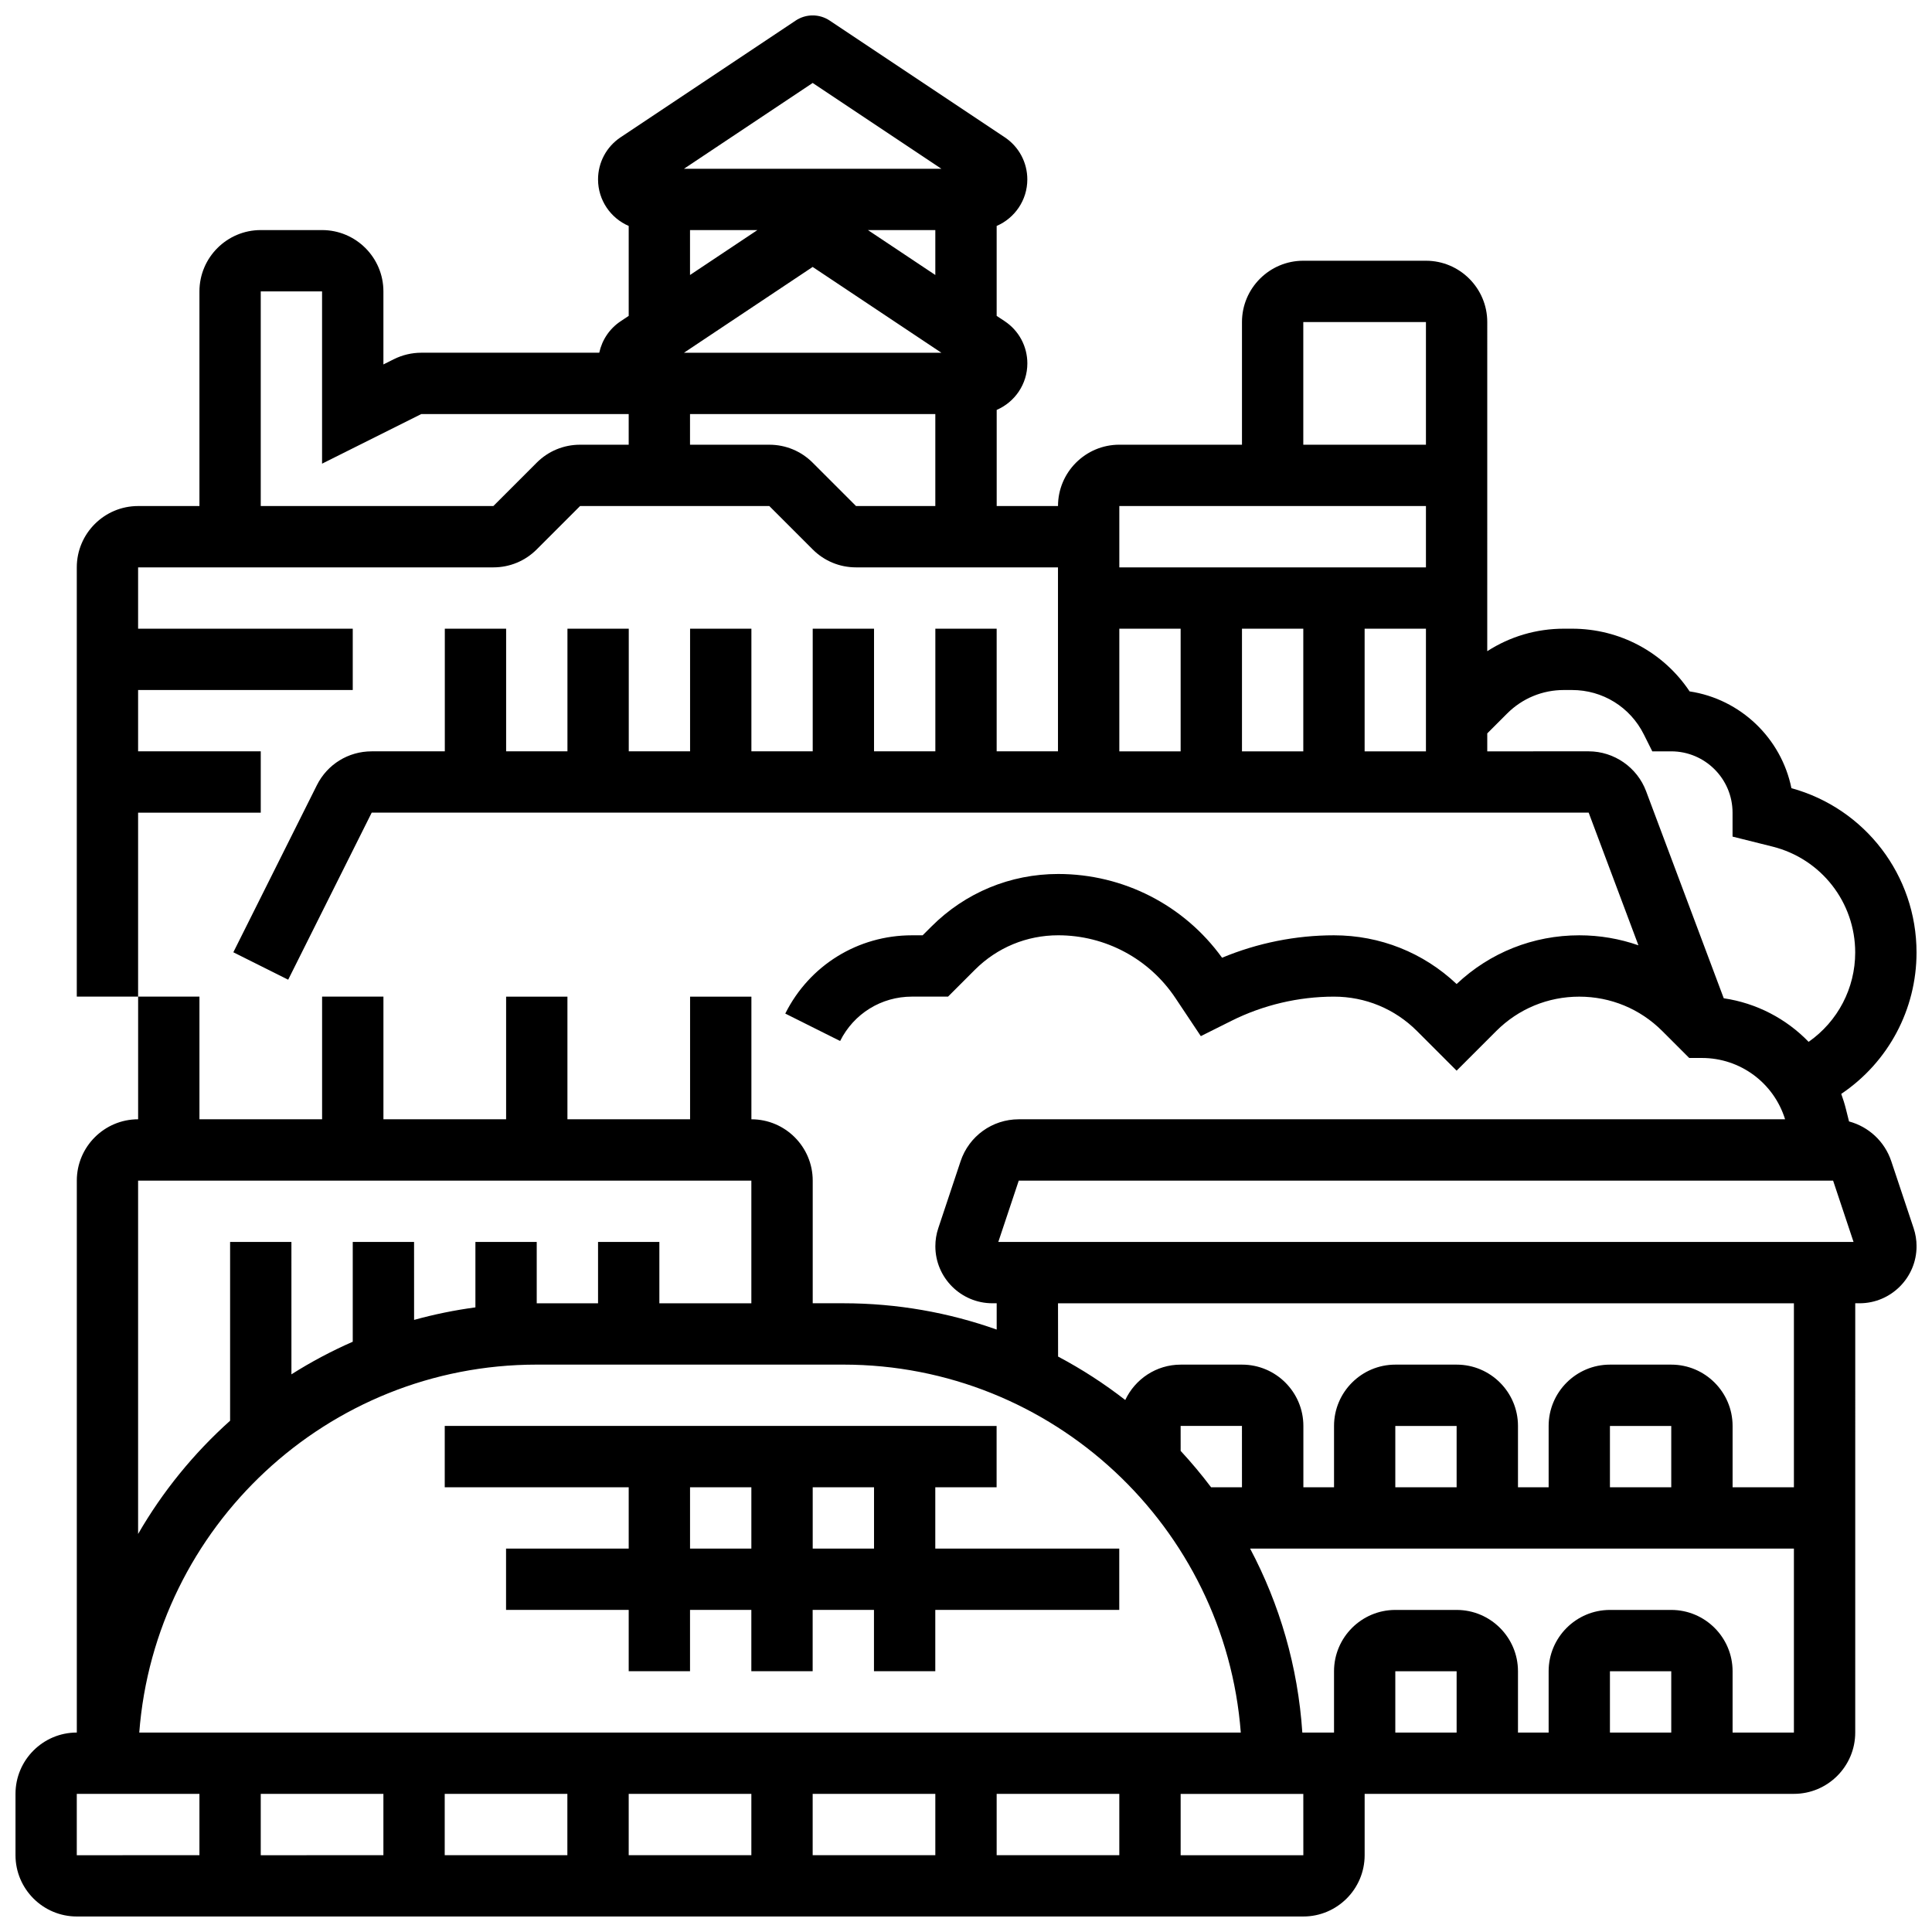 <?xml version="1.0" encoding="UTF-8"?>
<!-- Uploaded to: ICON Repo, www.iconrepo.com, Generator: ICON Repo Mixer Tools -->
<svg width="800px" height="800px" version="1.1" viewBox="144 144 512 512" xmlns="http://www.w3.org/2000/svg">
 <defs>
  <clipPath id="a">
   <path d="m148.09 148.09h503.81v503.81h-503.81z"/>
  </clipPath>
 </defs>
 <path d="m261.86 538.14h48.754v16.25h-32.504v16.25h32.504v16.25h16.25v-16.25h16.25v16.25h16.25v-16.25h16.25v16.25h16.25v-16.25h48.754v-16.25h-48.754v-16.25h16.25v-16.25l-146.25-0.004zm65.008 16.25v-16.25h16.25v16.25zm48.758 0h-16.25v-16.25h16.25z"/>
 <g clip-path="url(#a)">
  <path d="m645.21 451.74c-1.758-5.269-6.019-9.16-11.199-10.547l-0.816-3.262c-0.344-1.379-0.766-2.723-1.246-4.035 12.496-8.414 19.953-22.402 19.953-37.477 0-20.398-13.578-38.152-33.156-43.547-2.699-13.258-13.496-23.609-26.98-25.645-6.91-10.355-18.469-16.617-31.168-16.617h-2.156c-7.312 0-14.305 2.086-20.305 5.965l0.004-87.227c0-8.961-7.293-16.25-16.25-16.25h-32.504c-8.961 0-16.25 7.293-16.25 16.25v32.504h-32.504c-8.961 0-16.25 7.293-16.25 16.25h-16.25v-25.469c4.773-2.059 8.125-6.805 8.125-12.328 0-4.496-2.234-8.672-5.977-11.164l-2.156-1.43v-23.832c4.773-2.059 8.125-6.805 8.125-12.328 0-4.496-2.234-8.672-5.977-11.164l-46.398-30.934c-2.731-1.82-6.285-1.82-9.016 0l-46.398 30.934c-3.742 2.496-5.973 6.668-5.973 11.164 0 5.519 3.352 10.27 8.125 12.328v23.832l-2.148 1.434c-2.938 1.957-4.926 4.957-5.656 8.332h-47.16c-2.512 0-5.023 0.594-7.269 1.715l-2.773 1.387v-19.355c0-8.961-7.293-16.25-16.25-16.25h-16.254c-8.961 0-16.25 7.293-16.25 16.25v56.883h-16.254c-8.961 0-16.25 7.293-16.25 16.25v113.76h16.25v-48.754h32.504v-16.25h-32.504v-16.25h56.883v-16.25l-56.883-0.004v-16.25h94.145c4.34 0 8.422-1.691 11.492-4.762l11.492-11.492h50.148l11.492 11.492c3.07 3.07 7.152 4.762 11.492 4.762h53.516v48.754h-16.25v-32.504h-16.25v32.504h-16.25v-32.504h-16.25v32.504h-16.25v-32.504h-16.25v32.504h-16.25v-32.504h-16.25v32.504h-16.25v-32.504h-16.25v32.504h-19.375c-6.195 0-11.766 3.441-14.535 8.984l-22.133 44.266 14.535 7.269 22.133-44.27h322.51l13.184 35.156c-4.973-1.738-10.254-2.652-15.676-2.652-12.191 0-23.68 4.574-32.504 12.914-8.824-8.336-20.316-12.914-32.504-12.914-10.141 0-20.289 2.043-29.656 5.945-10.062-13.938-26.148-22.195-43.426-22.195-12.684 0-24.609 4.941-33.578 13.91l-2.344 2.34h-2.844c-14.305 0-27.168 7.949-33.562 20.742l14.535 7.269c3.629-7.254 10.918-11.762 19.027-11.762h9.574l7.106-7.106c5.898-5.898 13.742-9.148 22.086-9.148 12.508 0 24.121 6.215 31.059 16.621l6.738 10.105 8.133-4.066c8.383-4.188 17.773-6.402 27.152-6.402 8.309 0 16.121 3.234 21.996 9.109l10.508 10.508 10.504-10.504c5.875-5.875 13.688-9.109 21.996-9.109s16.121 3.234 21.996 9.109l7.141 7.141h3.371c10.184 0 19.055 6.625 22.039 16.25h-203.08c-7.004 0-13.203 4.465-15.418 11.113l-5.914 17.746c-0.516 1.543-0.777 3.152-0.777 4.781 0 8.336 6.781 15.117 15.117 15.117h1.137v6.973c-12.715-4.508-26.391-6.973-40.629-6.973h-8.125v-32.504c0-8.961-7.293-16.25-16.25-16.25v-32.504h-16.25v32.504h-32.504v-32.504h-16.25v32.504l-32.512-0.004v-32.504h-16.254v32.504h-32.504v-32.504h-16.25v32.504c-8.961 0-16.25 7.293-16.25 16.25v146.27c-8.961 0-16.25 7.293-16.25 16.25v16.25c0 8.961 7.293 16.25 16.25 16.25h325.04c8.961 0 16.25-7.293 16.25-16.25v-16.25h113.76c8.961 0 16.25-7.293 16.25-16.25l0.004-113.76h1.133c8.336 0 15.117-6.781 15.117-15.117 0-1.629-0.262-3.238-0.777-4.781zm-319.95-214.26 34.105-22.738 34.109 22.738zm48.758-32.504h17.852v11.902zm-14.652-38.992 34.109 22.738h-68.211zm-32.504 38.992h17.855l-17.855 11.902zm-40.629 61.641-11.492 11.492h-61.641v-56.883h16.25v45.652l26.297-13.148h54.965v8.125h-12.887c-4.34 0-8.422 1.691-11.492 4.762zm73.133 0c-3.07-3.07-7.152-4.762-11.492-4.762h-21.012v-8.125h65.008v24.379h-21.012zm130.02 43.996v32.504h-16.25v-32.504zm16.254 0h16.25v32.504h-16.25zm-16.254-81.262h32.504v32.504h-32.504zm32.504 48.758v16.25h-81.258v-16.25zm-81.258 32.504h16.25v32.504h-16.25zm160.18 97.941-20.586-54.895c-2.367-6.309-8.48-10.547-15.219-10.547l-26.867 0.004v-4.762l5.262-5.262c4.019-4.019 9.359-6.231 15.043-6.231h2.156c8.109 0 15.402 4.508 19.027 11.762l2.246 4.492h5.019c8.961 0 16.25 7.293 16.25 16.25v6.344l10.594 2.648c12.898 3.227 21.91 14.766 21.91 28.059 0 9.473-4.606 18.27-12.344 23.684-5.926-6.125-13.789-10.262-22.492-11.547zm-186.83 48.324h215.81l5.418 16.25-226.65 0.004zm58.844 146.27h-291.92c4.164-54.465 49.812-97.512 105.33-97.512h81.258c55.516 0 101.17 43.043 105.33 97.512zm0.309-65.008h-8.188c-2.523-3.352-5.219-6.566-8.062-9.641l-0.004-6.613h16.25zm-227.53 81.258v16.25l-32.504 0.004v-16.25zm16.25 0h32.504v16.25h-32.504zm48.758 0h32.504v16.25h-32.504zm48.754 0h32.504v16.25h-32.504zm48.758 0h32.504v16.25h-32.504zm-65.008-162.52v32.504h-24.379v-16.25h-16.25v16.25h-16.25v-16.25h-16.25v17.336c-5.543 0.742-10.969 1.859-16.25 3.32l-0.008-20.656h-16.25v26.441c-5.652 2.477-11.082 5.367-16.25 8.641l-0.004-35.082h-16.25v47.375c-9.625 8.625-17.879 18.75-24.379 30.008v-93.637zm-178.77 162.52h32.504v16.25l-32.504 0.004zm325.04 16.254h-32.504v-16.25h32.508l0.008 16.25h-0.012zm40.633-32.504h-16.25v-16.25h16.25zm56.879 0h-16.25v-16.25h16.25zm16.254 0v-16.25c0-8.961-7.293-16.25-16.25-16.25h-16.25c-8.961 0-16.25 7.293-16.25 16.25v16.25h-8.125v-16.25c0-8.961-7.293-16.25-16.25-16.25h-16.25c-8.961 0-16.25 7.293-16.25 16.25v16.25h-8.402c-1.16-17.512-6.031-34.023-13.836-48.754l144.11-0.004v48.754zm-73.133-65.008h-16.25v-16.25h16.25zm56.879 0h-16.25v-16.25h16.25zm32.504 0h-16.25v-16.25c0-8.961-7.293-16.25-16.25-16.25h-16.25c-8.961 0-16.25 7.293-16.25 16.25v16.25h-8.125v-16.25c0-8.961-7.293-16.25-16.25-16.25h-16.25c-8.961 0-16.25 7.293-16.25 16.25v16.25h-8.125v-16.25c0-8.961-7.293-16.25-16.25-16.25h-16.25c-6.5 0-12.109 3.848-14.703 9.375-5.57-4.332-11.523-8.188-17.801-11.512l-0.02-14.121h195.02z"/>
 </g>
</svg>